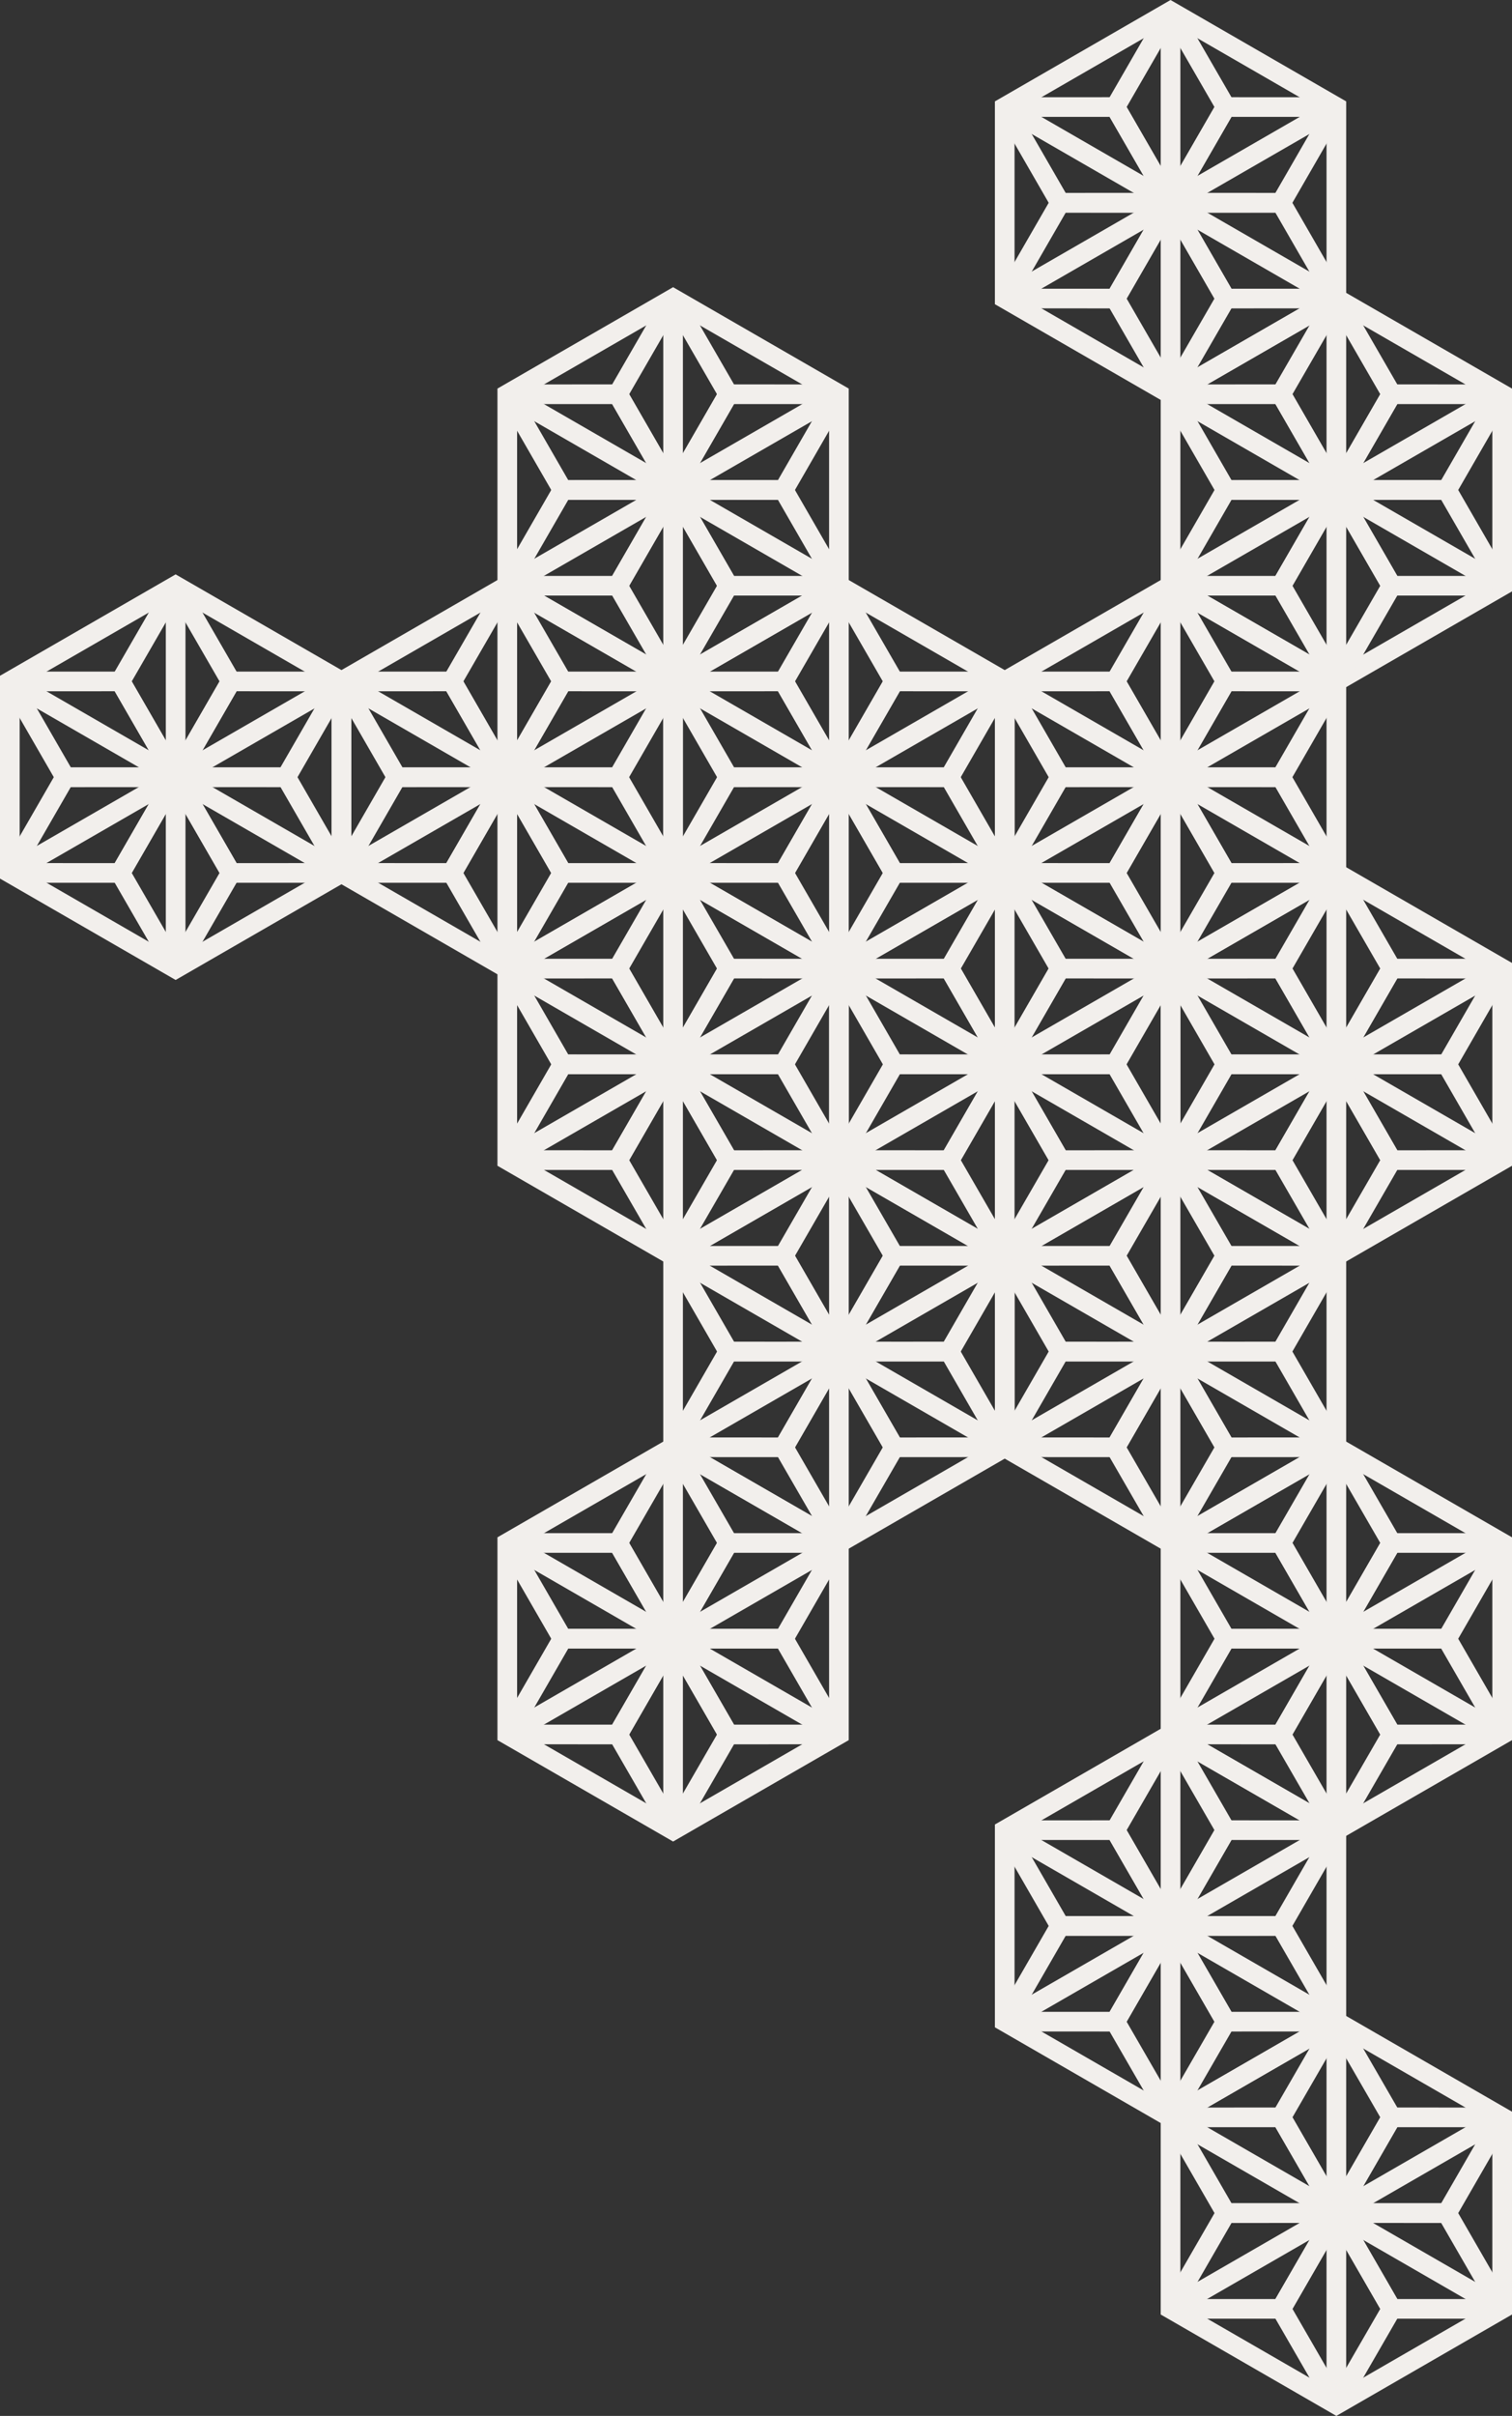 <?xml version="1.0" encoding="UTF-8"?>
<svg id="a" data-name="レイヤー 1" xmlns="http://www.w3.org/2000/svg" viewBox="0 0 307.75 491.397">
  <rect x="0" y="0" width="307.75" height="491.397" fill="#333333" stroke="none"/>
  <defs>
    <style>
      .b {
        fill: #f2efec;
      }
    </style>
  </defs>
  <g>
    <path class="b" d="m272,491.397l-35.75-20.624v-41.254l35.75-20.624,35.75,20.624v41.254l-35.75,20.624Zm-31.75-22.935l31.75,18.317,31.75-18.317v-36.633l-31.75-18.317-31.75,18.317v36.633Z"/>
    <rect class="b" x="233.036" y="448.147" width="77.928" height="4" transform="translate(-188.501 196.071) rotate(-29.971)"/>
    <rect class="b" x="270" y="411.182" width="4" height="77.928" transform="translate(-253.835 460.795) rotate(-60.018)"/>
    <rect class="b" x="270" y="411.204" width="4" height="77.885"/>
    <g>
      <polygon class="b" points="270.269 490.09 258.44 469.618 270.269 449.146 273.731 451.147 263.06 469.618 273.731 488.088 270.269 490.09"/>
      <polygon class="b" points="273.731 490.09 270.269 488.088 280.94 469.618 270.269 451.147 273.731 449.146 285.56 469.618 273.731 490.09"/>
    </g>
    <g>
      <polygon class="b" points="240.007 470.617 236.542 468.619 248.357 448.14 272.001 448.147 271.999 452.147 250.668 452.14 240.007 470.617"/>
      <polygon class="b" points="261.918 471.625 238.273 471.618 238.275 467.618 259.607 467.625 270.268 449.147 273.732 451.146 261.918 471.625"/>
    </g>
    <g>
      <polygon class="b" points="270.268 451.146 259.607 432.668 238.275 432.675 238.273 428.675 261.918 428.668 273.732 449.147 270.268 451.146"/>
      <polygon class="b" points="248.357 452.153 236.542 431.674 240.007 429.676 250.668 448.153 271.999 448.147 272.001 452.147 248.357 452.153"/>
    </g>
    <g>
      <polygon class="b" points="273.731 451.147 270.269 449.146 280.94 430.675 270.269 412.205 273.731 410.203 285.56 430.675 273.731 451.147"/>
      <polygon class="b" points="270.269 451.147 258.44 430.675 270.269 410.203 273.731 412.205 263.06 430.675 273.731 449.146 270.269 451.147"/>
    </g>
    <g>
      <polygon class="b" points="295.643 452.153 271.999 452.147 272.001 448.147 293.332 448.153 303.993 429.676 307.458 431.674 295.643 452.153"/>
      <polygon class="b" points="273.732 451.146 270.268 449.147 282.082 428.668 305.727 428.675 305.725 432.675 284.393 432.668 273.732 451.146"/>
    </g>
    <g>
      <polygon class="b" points="282.082 471.625 270.268 451.146 273.732 449.147 284.393 467.625 305.725 467.618 305.727 471.618 282.082 471.625"/>
      <polygon class="b" points="303.993 470.617 293.332 452.14 272.001 452.147 271.999 448.147 295.643 448.14 307.458 468.619 303.993 470.617"/>
    </g>
  </g>
  <g>
    <path class="b" d="m238.25,432.983l-35.75-20.624v-41.253l35.75-20.625,35.75,20.625v41.253l-35.75,20.624Zm-31.75-22.935l31.75,18.317,31.75-18.317v-36.632l-31.75-18.318-31.75,18.318v36.632Z"/>
    <rect class="b" x="199.286" y="389.733" width="77.928" height="4" transform="translate(-163.833 171.4) rotate(-29.971)"/>
    <rect class="b" x="236.25" y="352.769" width="4" height="77.928" transform="translate(-220.122 402.344) rotate(-60.018)"/>
    <rect class="b" x="236.25" y="352.79" width="4" height="77.885"/>
    <g>
      <polygon class="b" points="236.519 431.676 224.69 411.204 236.519 390.731 239.981 392.733 229.31 411.204 239.981 429.674 236.519 431.676"/>
      <polygon class="b" points="239.981 431.676 236.519 429.674 247.19 411.204 236.519 392.733 239.981 390.731 251.81 411.204 239.981 431.676"/>
    </g>
    <g>
      <polygon class="b" points="206.257 412.203 202.792 410.205 214.607 389.726 238.251 389.732 238.249 393.732 216.918 393.726 206.257 412.203"/>
      <polygon class="b" points="228.168 413.211 204.523 413.204 204.525 409.204 225.857 409.211 236.518 390.733 239.982 392.731 228.168 413.211"/>
    </g>
    <g>
      <polygon class="b" points="236.518 392.731 225.857 374.254 204.525 374.262 204.523 370.262 228.168 370.254 239.982 390.733 236.518 392.731"/>
      <polygon class="b" points="214.607 393.74 202.792 373.261 206.257 371.263 216.918 389.74 238.249 389.732 238.251 393.732 214.607 393.74"/>
    </g>
    <g>
      <polygon class="b" points="239.981 392.733 236.519 390.731 247.19 372.262 236.519 353.791 239.981 351.789 251.81 372.262 239.981 392.733"/>
      <polygon class="b" points="236.519 392.733 224.69 372.262 236.519 351.789 239.981 353.791 229.31 372.262 239.981 390.731 236.519 392.733"/>
    </g>
    <g>
      <polygon class="b" points="261.893 393.74 238.249 393.732 238.251 389.732 259.582 389.74 270.243 371.263 273.708 373.261 261.893 393.74"/>
      <polygon class="b" points="239.982 392.731 236.518 390.733 248.332 370.254 271.977 370.262 271.975 374.262 250.643 374.254 239.982 392.731"/>
    </g>
    <g>
      <polygon class="b" points="248.332 413.211 236.518 392.731 239.982 390.733 250.643 409.211 271.975 409.204 271.977 413.204 248.332 413.211"/>
      <polygon class="b" points="270.243 412.203 259.582 393.726 238.251 393.732 238.249 389.732 261.893 389.726 273.708 410.205 270.243 412.203"/>
    </g>
  </g>
  <g>
    <path class="b" d="m137,374.57l-35.75-20.625v-41.253l35.75-20.624,35.75,20.624v41.253l-35.75,20.625Zm-31.75-22.936l31.75,18.318,31.75-18.318v-36.632l-31.75-18.317-31.75,18.317v36.632Z"/>
    <rect class="b" x="98.036" y="331.319" width="77.928" height="4" transform="translate(-148.191 113.009) rotate(-29.971)"/>
    <rect class="b" x="135" y="294.355" width="4" height="77.928" transform="translate(-220.178 285.419) rotate(-60.018)"/>
    <rect class="b" x="135" y="294.377" width="4" height="77.885"/>
    <g>
      <polygon class="b" points="135.269 373.263 123.44 352.79 135.269 332.318 138.731 334.32 128.06 352.79 138.731 371.261 135.269 373.263"/>
      <polygon class="b" points="138.731 373.263 135.269 371.261 145.94 352.79 135.269 334.32 138.731 332.318 150.56 352.79 138.731 373.263"/>
    </g>
    <g>
      <polygon class="b" points="105.007 353.789 101.542 351.791 113.357 331.312 137.001 331.319 136.999 335.319 115.668 335.312 105.007 353.789"/>
      <polygon class="b" points="126.918 354.798 103.273 354.79 103.275 350.79 124.607 350.798 135.268 332.32 138.732 334.318 126.918 354.798"/>
    </g>
    <g>
      <polygon class="b" points="135.268 334.318 124.607 315.841 103.275 315.848 103.273 311.848 126.918 311.841 138.732 332.32 135.268 334.318"/>
      <polygon class="b" points="113.357 335.326 101.542 314.847 105.007 312.849 115.668 331.326 136.999 331.319 137.001 335.319 113.357 335.326"/>
    </g>
    <g>
      <polygon class="b" points="138.731 334.32 135.269 332.318 145.94 313.848 135.269 295.378 138.731 293.376 150.56 313.848 138.731 334.32"/>
      <polygon class="b" points="135.269 334.32 123.44 313.848 135.269 293.376 138.731 295.378 128.06 313.848 138.731 332.318 135.269 334.32"/>
    </g>
    <g>
      <polygon class="b" points="160.643 335.326 136.999 335.319 137.001 331.319 158.332 331.326 168.993 312.849 172.458 314.847 160.643 335.326"/>
      <polygon class="b" points="138.732 334.318 135.268 332.32 147.082 311.841 170.727 311.848 170.725 315.848 149.393 315.841 138.732 334.318"/>
    </g>
    <g>
      <polygon class="b" points="147.082 354.798 135.268 334.318 138.732 332.32 149.393 350.798 170.725 350.79 170.727 354.79 147.082 354.798"/>
      <polygon class="b" points="168.993 353.789 158.332 335.312 137.001 335.319 136.999 331.319 160.643 331.312 172.458 351.791 168.993 353.789"/>
    </g>
  </g>
  <g>
    <path class="b" d="m272,374.57l-35.75-20.625v-41.253l35.75-20.624,35.75,20.624v41.253l-35.75,20.625Zm-31.75-22.936l31.75,18.318,31.75-18.318v-36.632l-31.75-18.317-31.75,18.317v36.632Z"/>
    <rect class="b" x="233.036" y="331.319" width="77.928" height="4" transform="translate(-130.14 180.449) rotate(-29.971)"/>
    <rect class="b" x="270" y="294.355" width="4" height="77.928" transform="translate(-152.641 402.354) rotate(-60.018)"/>
    <rect class="b" x="270" y="294.377" width="4" height="77.885"/>
    <g>
      <polygon class="b" points="270.269 373.263 258.44 352.79 270.269 332.318 273.731 334.32 263.06 352.79 273.731 371.261 270.269 373.263"/>
      <polygon class="b" points="273.731 373.263 270.269 371.261 280.94 352.79 270.269 334.32 273.731 332.318 285.56 352.79 273.731 373.263"/>
    </g>
    <g>
      <polygon class="b" points="240.007 353.789 236.542 351.791 248.357 331.312 272.001 331.319 271.999 335.319 250.668 335.312 240.007 353.789"/>
      <polygon class="b" points="261.918 354.798 238.273 354.79 238.275 350.79 259.607 350.798 270.268 332.32 273.732 334.318 261.918 354.798"/>
    </g>
    <g>
      <polygon class="b" points="270.268 334.318 259.607 315.841 238.275 315.848 238.273 311.848 261.918 311.841 273.732 332.32 270.268 334.318"/>
      <polygon class="b" points="248.357 335.326 236.542 314.847 240.007 312.849 250.668 331.326 271.999 331.319 272.001 335.319 248.357 335.326"/>
    </g>
    <g>
      <polygon class="b" points="273.731 334.32 270.269 332.318 280.94 313.848 270.269 295.378 273.731 293.376 285.56 313.848 273.731 334.32"/>
      <polygon class="b" points="270.269 334.32 258.44 313.848 270.269 293.376 273.731 295.378 263.06 313.848 273.731 332.318 270.269 334.32"/>
    </g>
    <g>
      <polygon class="b" points="295.643 335.326 271.999 335.319 272.001 331.319 293.332 331.326 303.993 312.849 307.458 314.847 295.643 335.326"/>
      <polygon class="b" points="273.732 334.318 270.268 332.32 282.082 311.841 305.727 311.848 305.725 315.848 284.393 315.841 273.732 334.318"/>
    </g>
    <g>
      <polygon class="b" points="282.082 354.798 270.268 334.318 273.732 332.32 284.393 350.798 305.725 350.79 305.727 354.79 282.082 354.798"/>
      <polygon class="b" points="303.993 353.789 293.332 335.312 272.001 335.319 271.999 331.319 295.643 331.312 307.458 351.791 303.993 353.789"/>
    </g>
  </g>
  <g>
    <path class="b" d="m170.75,316.156l-35.75-20.624v-41.253l35.75-20.625,35.75,20.625v41.253l-35.75,20.624Zm-31.75-22.935l31.75,18.317,31.75-18.317v-36.632l-31.75-18.318-31.75,18.318v36.632Z"/>
    <rect class="b" x="131.786" y="272.906" width="77.928" height="4" transform="translate(-114.498 122.058) rotate(-29.971)"/>
    <rect class="b" x="168.75" y="235.942" width="4" height="77.928" transform="translate(-152.697 285.43) rotate(-60.018)"/>
    <rect class="b" x="168.75" y="235.963" width="4" height="77.885"/>
    <g>
      <polygon class="b" points="169.019 314.849 157.19 294.377 169.019 273.904 172.481 275.906 161.81 294.377 172.481 312.847 169.019 314.849"/>
      <polygon class="b" points="172.481 314.849 169.019 312.847 179.69 294.377 169.019 275.906 172.481 273.904 184.31 294.377 172.481 314.849"/>
    </g>
    <g>
      <polygon class="b" points="138.757 295.376 135.292 293.378 147.107 272.898 170.751 272.905 170.749 276.905 149.418 276.898 138.757 295.376"/>
      <polygon class="b" points="160.668 296.384 137.023 296.377 137.025 292.377 158.357 292.384 169.018 273.906 172.482 275.904 160.668 296.384"/>
    </g>
    <g>
      <polygon class="b" points="169.018 275.904 158.357 257.427 137.025 257.435 137.023 253.435 160.668 253.427 172.482 273.906 169.018 275.904"/>
      <polygon class="b" points="147.107 276.912 135.292 256.435 138.757 254.435 149.418 272.912 170.749 272.905 170.751 276.905 147.107 276.912"/>
    </g>
    <g>
      <polygon class="b" points="172.481 275.906 169.019 273.904 179.69 255.435 169.019 236.964 172.481 234.962 184.31 255.435 172.481 275.906"/>
      <polygon class="b" points="169.019 275.906 157.19 255.435 169.019 234.962 172.481 236.964 161.81 255.435 172.481 273.904 169.019 275.906"/>
    </g>
    <g>
      <polygon class="b" points="194.393 276.912 170.749 276.905 170.751 272.905 192.082 272.912 202.743 254.435 206.208 256.435 194.393 276.912"/>
      <polygon class="b" points="172.482 275.904 169.018 273.906 180.832 253.427 204.477 253.435 204.475 257.435 183.143 257.427 172.482 275.904"/>
    </g>
    <g>
      <polygon class="b" points="180.832 296.384 169.018 275.904 172.482 273.906 183.143 292.384 204.475 292.377 204.477 296.377 180.832 296.384"/>
      <polygon class="b" points="202.743 295.376 192.082 276.898 170.751 276.905 170.749 272.905 194.393 272.898 206.208 293.378 202.743 295.376"/>
    </g>
  </g>
  <g>
    <path class="b" d="m238.25,316.156l-35.75-20.624v-41.253l35.75-20.625,35.75,20.625v41.253l-35.75,20.624Zm-31.75-22.935l31.75,18.317,31.75-18.317v-36.632l-31.75-18.318-31.75,18.318v36.632Z"/>
    <rect class="b" x="199.286" y="272.906" width="77.928" height="4" transform="translate(-105.472 155.778) rotate(-29.971)"/>
    <rect class="b" x="236.25" y="235.942" width="4" height="77.928" transform="translate(-118.928 343.898) rotate(-60.018)"/>
    <rect class="b" x="236.25" y="235.963" width="4" height="77.885"/>
    <g>
      <polygon class="b" points="236.519 314.849 224.69 294.377 236.519 273.904 239.981 275.906 229.31 294.377 239.981 312.847 236.519 314.849"/>
      <polygon class="b" points="239.981 314.849 236.519 312.847 247.19 294.377 236.519 275.906 239.981 273.904 251.81 294.377 239.981 314.849"/>
    </g>
    <g>
      <polygon class="b" points="206.257 295.376 202.792 293.378 214.607 272.898 238.251 272.905 238.249 276.905 216.918 276.898 206.257 295.376"/>
      <polygon class="b" points="228.168 296.384 204.523 296.377 204.525 292.377 225.857 292.384 236.518 273.906 239.982 275.904 228.168 296.384"/>
    </g>
    <g>
      <polygon class="b" points="236.518 275.904 225.857 257.427 204.525 257.435 204.523 253.435 228.168 253.427 239.982 273.906 236.518 275.904"/>
      <polygon class="b" points="214.607 276.912 202.792 256.435 206.257 254.435 216.918 272.912 238.249 272.905 238.251 276.905 214.607 276.912"/>
    </g>
    <g>
      <polygon class="b" points="239.981 275.906 236.519 273.904 247.19 255.435 236.519 236.964 239.981 234.962 251.81 255.435 239.981 275.906"/>
      <polygon class="b" points="236.519 275.906 224.69 255.435 236.519 234.962 239.981 236.964 229.31 255.435 239.981 273.904 236.519 275.906"/>
    </g>
    <g>
      <polygon class="b" points="261.893 276.912 238.249 276.905 238.251 272.905 259.582 272.912 270.243 254.435 273.708 256.435 261.893 276.912"/>
      <polygon class="b" points="239.982 275.904 236.518 273.906 248.332 253.427 271.977 253.435 271.975 257.435 250.643 257.427 239.982 275.904"/>
    </g>
    <g>
      <polygon class="b" points="248.332 296.384 236.518 275.904 239.982 273.906 250.643 292.384 271.975 292.377 271.977 296.377 248.332 296.384"/>
      <polygon class="b" points="270.243 295.376 259.582 276.898 238.251 276.905 238.249 272.905 261.893 272.898 273.708 293.378 270.243 295.376"/>
    </g>
  </g>
  <g>
    <path class="b" d="m137,257.743l-35.75-20.625v-41.253l35.75-20.625,35.75,20.625v41.253l-35.75,20.625Zm-31.75-22.936l31.75,18.318,31.75-18.318v-36.632l-31.75-18.318-31.75,18.318v36.632Z"/>
    <rect class="b" x="98.036" y="214.492" width="77.928" height="4" transform="translate(-89.83 97.387) rotate(-29.971)"/>
    <rect class="b" x="135" y="177.528" width="4" height="77.928" transform="translate(-118.984 226.973) rotate(-60.018)"/>
    <rect class="b" x="135" y="177.549" width="4" height="77.886"/>
    <g>
      <polygon class="b" points="135.269 256.435 123.44 235.963 135.269 215.491 138.731 217.493 128.06 235.963 138.731 254.434 135.269 256.435"/>
      <polygon class="b" points="138.731 256.435 135.269 254.434 145.94 235.963 135.269 217.493 138.731 215.491 150.56 235.963 138.731 256.435"/>
    </g>
    <g>
      <polygon class="b" points="105.007 236.962 101.542 234.964 113.357 214.484 137.001 214.492 136.999 218.492 115.668 218.484 105.007 236.962"/>
      <polygon class="b" points="126.918 237.97 103.273 237.963 103.275 233.963 124.607 233.97 135.268 215.493 138.732 217.491 126.918 237.97"/>
    </g>
    <g>
      <polygon class="b" points="135.268 217.491 124.607 199.014 103.275 199.02 103.273 195.02 126.918 195.014 138.732 215.493 135.268 217.491"/>
      <polygon class="b" points="113.357 218.499 101.542 198.019 105.007 196.022 115.668 214.499 136.999 214.492 137.001 218.492 113.357 218.499"/>
    </g>
    <g>
      <polygon class="b" points="138.731 217.493 135.269 215.491 145.94 197.02 135.269 178.55 138.731 176.548 150.56 197.02 138.731 217.493"/>
      <polygon class="b" points="135.269 217.493 123.44 197.02 135.269 176.548 138.731 178.55 128.06 197.02 138.731 215.491 135.269 217.493"/>
    </g>
    <g>
      <polygon class="b" points="160.643 218.499 136.999 218.492 137.001 214.492 158.332 214.499 168.993 196.022 172.458 198.019 160.643 218.499"/>
      <polygon class="b" points="138.732 217.491 135.268 215.493 147.082 195.014 170.727 195.02 170.725 199.02 149.393 199.014 138.732 217.491"/>
    </g>
    <g>
      <polygon class="b" points="147.082 237.97 135.268 217.491 138.732 215.493 149.393 233.97 170.725 233.963 170.727 237.963 147.082 237.97"/>
      <polygon class="b" points="168.993 236.962 158.332 218.484 137.001 218.492 136.999 214.492 160.643 214.484 172.458 234.964 168.993 236.962"/>
    </g>
  </g>
  <g>
    <path class="b" d="m204.5,257.743l-35.75-20.625v-41.253l35.75-20.625,35.75,20.625v41.253l-35.75,20.625Zm-31.75-22.936l31.75,18.318,31.75-18.318v-36.632l-31.75-18.318-31.75,18.318v36.632Z"/>
    <rect class="b" x="165.536" y="214.492" width="77.928" height="4" transform="translate(-80.804 131.107) rotate(-29.971)"/>
    <rect class="b" x="202.5" y="177.528" width="4" height="77.928" transform="translate(-85.215 285.441) rotate(-60.018)"/>
    <rect class="b" x="202.5" y="177.549" width="4" height="77.886"/>
    <g>
      <polygon class="b" points="202.769 256.435 190.94 235.963 202.769 215.491 206.231 217.493 195.56 235.963 206.231 254.434 202.769 256.435"/>
      <polygon class="b" points="206.231 256.435 202.769 254.434 213.44 235.963 202.769 217.493 206.231 215.491 218.06 235.963 206.231 256.435"/>
    </g>
    <g>
      <polygon class="b" points="172.507 236.962 169.042 234.964 180.857 214.484 204.501 214.492 204.499 218.492 183.168 218.484 172.507 236.962"/>
      <polygon class="b" points="194.418 237.97 170.773 237.963 170.775 233.963 192.107 233.97 202.768 215.493 206.232 217.491 194.418 237.97"/>
    </g>
    <g>
      <polygon class="b" points="202.768 217.491 192.107 199.014 170.775 199.02 170.773 195.02 194.418 195.014 206.232 215.493 202.768 217.491"/>
      <polygon class="b" points="180.857 218.499 169.042 198.019 172.507 196.022 183.168 214.499 204.499 214.492 204.501 218.492 180.857 218.499"/>
    </g>
    <g>
      <polygon class="b" points="206.231 217.493 202.769 215.491 213.44 197.02 202.769 178.55 206.231 176.548 218.06 197.02 206.231 217.493"/>
      <polygon class="b" points="202.769 217.493 190.94 197.02 202.769 176.548 206.231 178.55 195.56 197.02 206.231 215.491 202.769 217.493"/>
    </g>
    <g>
      <polygon class="b" points="228.143 218.499 204.499 218.492 204.501 214.492 225.832 214.499 236.493 196.022 239.958 198.019 228.143 218.499"/>
      <polygon class="b" points="206.232 217.491 202.768 215.493 214.582 195.014 238.227 195.02 238.225 199.02 216.893 199.014 206.232 217.491"/>
    </g>
    <g>
      <polygon class="b" points="214.582 237.97 202.768 217.491 206.232 215.493 216.893 233.97 238.225 233.963 238.227 237.963 214.582 237.97"/>
      <polygon class="b" points="236.493 236.962 225.832 218.484 204.501 218.492 204.499 214.492 228.143 214.484 239.958 234.964 236.493 236.962"/>
    </g>
  </g>
  <g>
    <path class="b" d="m272,257.743l-35.75-20.625v-41.253l35.75-20.625,35.75,20.625v41.253l-35.75,20.625Zm-31.75-22.936l31.75,18.318,31.75-18.318v-36.632l-31.75-18.318-31.75,18.318v36.632Z"/>
    <rect class="b" x="233.036" y="214.492" width="77.928" height="4" transform="translate(-71.778 164.827) rotate(-29.971)"/>
    <rect class="b" x="270" y="177.528" width="4" height="77.928" transform="translate(-51.447 343.908) rotate(-60.018)"/>
    <rect class="b" x="270" y="177.549" width="4" height="77.886"/>
    <g>
      <polygon class="b" points="270.269 256.435 258.44 235.963 270.269 215.491 273.731 217.493 263.06 235.963 273.731 254.434 270.269 256.435"/>
      <polygon class="b" points="273.731 256.435 270.269 254.434 280.94 235.963 270.269 217.493 273.731 215.491 285.56 235.963 273.731 256.435"/>
    </g>
    <g>
      <polygon class="b" points="240.007 236.962 236.542 234.964 248.357 214.484 272.001 214.492 271.999 218.492 250.668 218.484 240.007 236.962"/>
      <polygon class="b" points="261.918 237.97 238.273 237.963 238.275 233.963 259.607 233.97 270.268 215.493 273.732 217.491 261.918 237.97"/>
    </g>
    <g>
      <polygon class="b" points="270.268 217.491 259.607 199.014 238.275 199.02 238.273 195.02 261.918 195.014 273.732 215.493 270.268 217.491"/>
      <polygon class="b" points="248.357 218.499 236.542 198.019 240.007 196.022 250.668 214.499 271.999 214.492 272.001 218.492 248.357 218.499"/>
    </g>
    <g>
      <polygon class="b" points="273.731 217.493 270.269 215.491 280.94 197.02 270.269 178.55 273.731 176.548 285.56 197.02 273.731 217.493"/>
      <polygon class="b" points="270.269 217.493 258.44 197.02 270.269 176.548 273.731 178.55 263.06 197.02 273.731 215.491 270.269 217.493"/>
    </g>
    <g>
      <polygon class="b" points="295.643 218.499 271.999 218.492 272.001 214.492 293.332 214.499 303.993 196.022 307.458 198.019 295.643 218.499"/>
      <polygon class="b" points="273.732 217.491 270.268 215.493 282.082 195.014 305.727 195.02 305.725 199.02 284.393 199.014 273.732 217.491"/>
    </g>
    <g>
      <polygon class="b" points="282.082 237.97 270.268 217.491 273.732 215.493 284.393 233.97 305.725 233.963 305.727 237.963 282.082 237.97"/>
      <polygon class="b" points="303.993 236.962 293.332 218.484 272.001 218.492 271.999 214.492 295.643 214.484 307.458 234.964 303.993 236.962"/>
    </g>
  </g>
  <g>
    <path class="b" d="m35.75,199.329L0,178.704v-41.253l35.75-20.624,35.75,20.624v41.253l-35.75,20.625Zm-31.75-22.936l31.75,18.318,31.75-18.318v-36.632l-31.75-18.317-31.75,18.317v36.632Z"/>
    <rect class="b" x="-3.214" y="156.078" width="77.928" height="4" transform="translate(-74.188 38.997) rotate(-29.971)"/>
    <rect class="b" x="33.75" y="119.114" width="4" height="77.928" transform="translate(-119.04 110.049) rotate(-60.018)"/>
    <rect class="b" x="33.75" y="119.136" width="4" height="77.885"/>
    <g>
      <polygon class="b" points="34.019 198.022 22.19 177.549 34.019 157.077 37.481 159.079 26.81 177.549 37.481 196.019 34.019 198.022"/>
      <polygon class="b" points="37.481 198.022 34.019 196.019 44.69 177.549 34.019 159.079 37.481 157.077 49.31 177.549 37.481 198.022"/>
    </g>
    <g>
      <polygon class="b" points="3.757 178.549 .292 176.549 12.107 156.071 35.751 156.078 35.749 160.078 14.418 160.071 3.757 178.549"/>
      <polygon class="b" points="25.668 179.557 2.023 179.549 2.025 175.549 23.357 175.557 34.018 157.079 37.482 159.077 25.668 179.557"/>
    </g>
    <g>
      <polygon class="b" points="34.018 159.077 23.357 140.6 2.025 140.606 2.023 136.606 25.668 136.6 37.482 157.079 34.018 159.077"/>
      <polygon class="b" points="12.107 160.085 .292 139.606 3.757 137.607 14.418 156.085 35.749 156.078 35.751 160.078 12.107 160.085"/>
    </g>
    <g>
      <polygon class="b" points="37.481 159.079 34.019 157.077 44.69 138.606 34.019 120.137 37.481 118.135 49.31 138.606 37.481 159.079"/>
      <polygon class="b" points="34.019 159.079 22.19 138.606 34.019 118.135 37.481 120.137 26.81 138.606 37.481 157.077 34.019 159.079"/>
    </g>
    <g>
      <polygon class="b" points="59.393 160.085 35.749 160.078 35.751 156.078 57.082 156.085 67.743 137.607 71.208 139.606 59.393 160.085"/>
      <polygon class="b" points="37.482 159.077 34.018 157.079 45.832 136.6 69.477 136.606 69.475 140.606 48.143 140.6 37.482 159.077"/>
    </g>
    <g>
      <polygon class="b" points="45.832 179.557 34.018 159.077 37.482 157.079 48.143 175.557 69.475 175.549 69.477 179.549 45.832 179.557"/>
      <polygon class="b" points="67.743 178.549 57.082 160.071 35.751 160.078 35.749 156.078 59.393 156.071 71.208 176.549 67.743 178.549"/>
    </g>
  </g>
  <g>
    <path class="b" d="m170.75,199.329l-35.75-20.625v-41.253l35.75-20.624,35.75,20.624v41.253l-35.75,20.625Zm-31.75-22.936l31.75,18.318,31.75-18.318v-36.632l-31.75-18.317-31.75,18.317v36.632Z"/>
    <rect class="b" x="131.786" y="156.078" width="77.928" height="4" transform="translate(-56.136 106.436) rotate(-29.971)"/>
    <rect class="b" x="168.75" y="119.114" width="4" height="77.928" transform="translate(-51.502 226.984) rotate(-60.018)"/>
    <rect class="b" x="168.75" y="119.136" width="4" height="77.885"/>
    <g>
      <polygon class="b" points="169.019 198.022 157.19 177.549 169.019 157.077 172.481 159.079 161.81 177.549 172.481 196.019 169.019 198.022"/>
      <polygon class="b" points="172.481 198.022 169.019 196.019 179.69 177.549 169.019 159.079 172.481 157.077 184.31 177.549 172.481 198.022"/>
    </g>
    <g>
      <polygon class="b" points="138.757 178.549 135.292 176.549 147.107 156.071 170.751 156.078 170.749 160.078 149.418 160.071 138.757 178.549"/>
      <polygon class="b" points="160.668 179.557 137.023 179.549 137.025 175.549 158.357 175.557 169.018 157.079 172.482 159.077 160.668 179.557"/>
    </g>
    <g>
      <polygon class="b" points="169.018 159.077 158.357 140.6 137.025 140.606 137.023 136.606 160.668 136.6 172.482 157.079 169.018 159.077"/>
      <polygon class="b" points="147.107 160.085 135.292 139.606 138.757 137.607 149.418 156.085 170.749 156.078 170.751 160.078 147.107 160.085"/>
    </g>
    <g>
      <polygon class="b" points="172.481 159.079 169.019 157.077 179.69 138.606 169.019 120.137 172.481 118.135 184.31 138.606 172.481 159.079"/>
      <polygon class="b" points="169.019 159.079 157.19 138.606 169.019 118.135 172.481 120.137 161.81 138.606 172.481 157.077 169.019 159.079"/>
    </g>
    <g>
      <polygon class="b" points="194.393 160.085 170.749 160.078 170.751 156.078 192.082 156.085 202.743 137.607 206.208 139.606 194.393 160.085"/>
      <polygon class="b" points="172.482 159.077 169.018 157.079 180.832 136.6 204.477 136.606 204.475 140.606 183.143 140.6 172.482 159.077"/>
    </g>
    <g>
      <polygon class="b" points="180.832 179.557 169.018 159.077 172.482 157.079 183.143 175.557 204.475 175.549 204.477 179.549 180.832 179.557"/>
      <polygon class="b" points="202.743 178.549 192.082 160.071 170.751 160.078 170.749 156.078 194.393 156.071 206.208 176.549 202.743 178.549"/>
    </g>
  </g>
  <g>
    <path class="b" d="m103.25,199.329l-35.75-20.625v-41.253l35.75-20.624,35.75,20.624v41.253l-35.75,20.625Zm-31.75-22.936l31.75,18.318,31.75-18.318v-36.632l-31.75-18.317-31.75,18.317v36.632Z"/>
    <rect class="b" x="64.286" y="156.078" width="77.928" height="4" transform="translate(-65.162 72.716) rotate(-29.971)"/>
    <rect class="b" x="101.25" y="119.114" width="4" height="77.928" transform="translate(-85.271 168.516) rotate(-60.018)"/>
    <rect class="b" x="101.25" y="119.136" width="4" height="77.885"/>
    <g>
      <polygon class="b" points="101.519 198.022 89.69 177.549 101.519 157.077 104.981 159.079 94.31 177.549 104.981 196.019 101.519 198.022"/>
      <polygon class="b" points="104.981 198.022 101.519 196.019 112.19 177.549 101.519 159.079 104.981 157.077 116.81 177.549 104.981 198.022"/>
    </g>
    <g>
      <polygon class="b" points="71.257 178.549 67.792 176.549 79.607 156.071 103.251 156.078 103.249 160.078 81.918 160.071 71.257 178.549"/>
      <polygon class="b" points="93.168 179.557 69.523 179.549 69.525 175.549 90.857 175.557 101.518 157.079 104.982 159.077 93.168 179.557"/>
    </g>
    <g>
      <polygon class="b" points="101.518 159.077 90.857 140.6 69.525 140.606 69.523 136.606 93.168 136.6 104.982 157.079 101.518 159.077"/>
      <polygon class="b" points="79.607 160.085 67.792 139.606 71.257 137.607 81.918 156.085 103.249 156.078 103.251 160.078 79.607 160.085"/>
    </g>
    <g>
      <polygon class="b" points="104.981 159.079 101.519 157.077 112.19 138.606 101.519 120.137 104.981 118.135 116.81 138.606 104.981 159.079"/>
      <polygon class="b" points="101.519 159.079 89.69 138.606 101.519 118.135 104.981 120.137 94.31 138.606 104.981 157.077 101.519 159.079"/>
    </g>
    <g>
      <polygon class="b" points="126.893 160.085 103.249 160.078 103.251 156.078 124.582 156.085 135.243 137.607 138.708 139.606 126.893 160.085"/>
      <polygon class="b" points="104.982 159.077 101.518 157.079 113.332 136.6 136.977 136.606 136.975 140.606 115.643 140.6 104.982 159.077"/>
    </g>
    <g>
      <polygon class="b" points="113.332 179.557 101.518 159.077 104.982 157.079 115.643 175.557 136.975 175.549 136.977 179.549 113.332 179.557"/>
      <polygon class="b" points="135.243 178.549 124.582 160.071 103.251 160.078 103.249 156.078 126.893 156.071 138.708 176.549 135.243 178.549"/>
    </g>
  </g>
  <g>
    <path class="b" d="m238.25,199.329l-35.75-20.625v-41.253l35.75-20.624,35.75,20.624v41.253l-35.75,20.625Zm-31.75-22.936l31.75,18.318,31.75-18.318v-36.632l-31.75-18.317-31.75,18.317v36.632Z"/>
    <rect class="b" x="199.286" y="156.078" width="77.928" height="4" transform="translate(-47.11 140.156) rotate(-29.971)"/>
    <rect class="b" x="236.25" y="119.114" width="4" height="77.928" transform="translate(-17.734 285.451) rotate(-60.018)"/>
    <rect class="b" x="236.25" y="119.136" width="4" height="77.885"/>
    <g>
      <polygon class="b" points="236.519 198.022 224.69 177.549 236.519 157.077 239.981 159.079 229.31 177.549 239.981 196.019 236.519 198.022"/>
      <polygon class="b" points="239.981 198.022 236.519 196.019 247.19 177.549 236.519 159.079 239.981 157.077 251.81 177.549 239.981 198.022"/>
    </g>
    <g>
      <polygon class="b" points="206.257 178.549 202.792 176.549 214.607 156.071 238.251 156.078 238.249 160.078 216.918 160.071 206.257 178.549"/>
      <polygon class="b" points="228.168 179.557 204.523 179.549 204.525 175.549 225.857 175.557 236.518 157.079 239.982 159.077 228.168 179.557"/>
    </g>
    <g>
      <polygon class="b" points="236.518 159.077 225.857 140.6 204.525 140.606 204.523 136.606 228.168 136.6 239.982 157.079 236.518 159.077"/>
      <polygon class="b" points="214.607 160.085 202.792 139.606 206.257 137.607 216.918 156.085 238.249 156.078 238.251 160.078 214.607 160.085"/>
    </g>
    <g>
      <polygon class="b" points="239.981 159.079 236.519 157.077 247.19 138.606 236.519 120.137 239.981 118.135 251.81 138.606 239.981 159.079"/>
      <polygon class="b" points="236.519 159.079 224.69 138.606 236.519 118.135 239.981 120.137 229.31 138.606 239.981 157.077 236.519 159.079"/>
    </g>
    <g>
      <polygon class="b" points="261.893 160.085 238.249 160.078 238.251 156.078 259.582 156.085 270.243 137.607 273.708 139.606 261.893 160.085"/>
      <polygon class="b" points="239.982 159.077 236.518 157.079 248.332 136.6 271.977 136.606 271.975 140.606 250.643 140.6 239.982 159.077"/>
    </g>
    <g>
      <polygon class="b" points="248.332 179.557 236.518 159.077 239.982 157.079 250.643 175.557 271.975 175.549 271.977 179.549 248.332 179.557"/>
      <polygon class="b" points="270.243 178.549 259.582 160.071 238.251 160.078 238.249 156.078 261.893 156.071 273.708 176.549 270.243 178.549"/>
    </g>
  </g>
  <g>
    <path class="b" d="m137,140.915l-35.75-20.624v-41.253l35.75-20.625,35.75,20.625v41.253l-35.75,20.624Zm-31.75-22.935l31.75,18.317,31.75-18.317v-36.632l-31.75-18.318-31.75,18.318v36.632Z"/>
    <rect class="b" x="98.036" y="97.665" width="77.928" height="4" transform="translate(-31.468 81.766) rotate(-29.971)"/>
    <rect class="b" x="135" y="60.701" width="4" height="77.928" transform="translate(-17.79 168.527) rotate(-60.018)"/>
    <rect class="b" x="135" y="60.722" width="4" height="77.885"/>
    <g>
      <polygon class="b" points="135.269 139.607 123.44 119.136 135.269 98.663 138.731 100.665 128.06 119.136 138.731 137.606 135.269 139.607"/>
      <polygon class="b" points="138.731 139.607 135.269 137.606 145.94 119.136 135.269 100.665 138.731 98.663 150.56 119.136 138.731 139.607"/>
    </g>
    <g>
      <polygon class="b" points="105.007 120.135 101.542 118.137 113.357 97.657 137.001 97.664 136.999 101.664 115.668 101.657 105.007 120.135"/>
      <polygon class="b" points="126.918 121.143 103.273 121.136 103.275 117.136 124.607 117.143 135.268 98.665 138.732 100.663 126.918 121.143"/>
    </g>
    <g>
      <polygon class="b" points="135.268 100.663 124.607 82.186 103.275 82.193 103.273 78.193 126.918 78.186 138.732 98.665 135.268 100.663"/>
      <polygon class="b" points="113.357 101.672 101.542 81.192 105.007 79.194 115.668 97.672 136.999 97.664 137.001 101.664 113.357 101.672"/>
    </g>
    <g>
      <polygon class="b" points="138.731 100.665 135.269 98.663 145.94 80.193 135.269 61.723 138.731 59.721 150.56 80.193 138.731 100.665"/>
      <polygon class="b" points="135.269 100.665 123.44 80.193 135.269 59.721 138.731 61.723 128.06 80.193 138.731 98.663 135.269 100.665"/>
    </g>
    <g>
      <polygon class="b" points="160.643 101.672 136.999 101.664 137.001 97.664 158.332 97.672 168.993 79.194 172.458 81.192 160.643 101.672"/>
      <polygon class="b" points="138.732 100.663 135.268 98.665 147.082 78.186 170.727 78.193 170.725 82.193 149.393 82.186 138.732 100.663"/>
    </g>
    <g>
      <polygon class="b" points="147.082 121.143 135.268 100.663 138.732 98.665 149.393 117.143 170.725 117.136 170.727 121.136 147.082 121.143"/>
      <polygon class="b" points="168.993 120.135 158.332 101.657 137.001 101.664 136.999 97.664 160.643 97.657 172.458 118.137 168.993 120.135"/>
    </g>
  </g>
  <g>
    <path class="b" d="m272,140.915l-35.75-20.624v-41.253l35.75-20.625,35.75,20.625v41.253l-35.75,20.624Zm-31.75-22.935l31.75,18.317,31.75-18.317v-36.632l-31.75-18.318-31.75,18.318v36.632Z"/>
    <rect class="b" x="233.036" y="97.665" width="77.928" height="4" transform="translate(-13.417 149.205) rotate(-29.971)"/>
    <rect class="b" x="270" y="60.701" width="4" height="77.928" transform="translate(49.747 285.462) rotate(-60.018)"/>
    <rect class="b" x="270" y="60.722" width="4" height="77.885"/>
    <g>
      <polygon class="b" points="270.269 139.607 258.44 119.136 270.269 98.663 273.731 100.665 263.06 119.136 273.731 137.606 270.269 139.607"/>
      <polygon class="b" points="273.731 139.607 270.269 137.606 280.94 119.136 270.269 100.665 273.731 98.663 285.56 119.136 273.731 139.607"/>
    </g>
    <g>
      <polygon class="b" points="240.007 120.135 236.542 118.137 248.357 97.657 272.001 97.664 271.999 101.664 250.668 101.657 240.007 120.135"/>
      <polygon class="b" points="261.918 121.143 238.273 121.136 238.275 117.136 259.607 117.143 270.268 98.665 273.732 100.663 261.918 121.143"/>
    </g>
    <g>
      <polygon class="b" points="270.268 100.663 259.607 82.186 238.275 82.193 238.273 78.193 261.918 78.186 273.732 98.665 270.268 100.663"/>
      <polygon class="b" points="248.357 101.672 236.542 81.192 240.007 79.194 250.668 97.672 271.999 97.664 272.001 101.664 248.357 101.672"/>
    </g>
    <g>
      <polygon class="b" points="273.731 100.665 270.269 98.663 280.94 80.193 270.269 61.723 273.731 59.721 285.56 80.193 273.731 100.665"/>
      <polygon class="b" points="270.269 100.665 258.44 80.193 270.269 59.721 273.731 61.723 263.06 80.193 273.731 98.663 270.269 100.665"/>
    </g>
    <g>
      <polygon class="b" points="295.643 101.672 271.999 101.664 272.001 97.664 293.332 97.672 303.993 79.194 307.458 81.192 295.643 101.672"/>
      <polygon class="b" points="273.732 100.663 270.268 98.665 282.082 78.186 305.727 78.193 305.725 82.193 284.393 82.186 273.732 100.663"/>
    </g>
    <g>
      <polygon class="b" points="282.082 121.143 270.268 100.663 273.732 98.665 284.393 117.143 305.725 117.136 305.727 121.136 282.082 121.143"/>
      <polygon class="b" points="303.993 120.135 293.332 101.657 272.001 101.664 271.999 97.664 295.643 97.657 307.458 118.137 303.993 120.135"/>
    </g>
  </g>
  <g>
    <path class="b" d="m238.25,82.502l-35.75-20.625V20.624L238.25,0l35.75,20.624v41.253l-35.75,20.625Zm-31.75-22.936l31.75,18.318,31.75-18.318V22.935l-31.75-18.317-31.75,18.317v36.632Z"/>
    <rect class="b" x="199.286" y="39.251" width="77.928" height="4" transform="translate(11.251 124.534) rotate(-29.971)"/>
    <rect class="b" x="236.25" y="2.287" width="4" height="77.928" transform="translate(83.46 227.005) rotate(-60.018)"/>
    <rect class="b" x="236.25" y="2.309" width="4" height="77.885"/>
    <g>
      <polygon class="b" points="236.519 81.194 224.69 60.722 236.519 40.25 239.981 42.252 229.31 60.722 239.981 79.192 236.519 81.194"/>
      <polygon class="b" points="239.981 81.194 236.519 79.192 247.19 60.722 236.519 42.252 239.981 40.25 251.81 60.722 239.981 81.194"/>
    </g>
    <g>
      <polygon class="b" points="206.257 61.721 202.792 59.723 214.607 39.243 238.251 39.251 238.249 43.251 216.918 43.243 206.257 61.721"/>
      <polygon class="b" points="228.168 62.73 204.523 62.722 204.525 58.722 225.857 58.73 236.518 40.252 239.982 42.25 228.168 62.73"/>
    </g>
    <g>
      <polygon class="b" points="236.518 42.25 225.857 23.773 204.525 23.779 204.523 19.779 228.168 19.773 239.982 40.252 236.518 42.25"/>
      <polygon class="b" points="214.607 43.258 202.792 22.778 206.257 20.78 216.918 39.258 238.249 39.251 238.251 43.251 214.607 43.258"/>
    </g>
    <g>
      <polygon class="b" points="239.981 42.252 236.519 40.25 247.19 21.779 236.519 3.31 239.981 1.308 251.81 21.779 239.981 42.252"/>
      <polygon class="b" points="236.519 42.252 224.69 21.779 236.519 1.308 239.981 3.31 229.31 21.779 239.981 40.25 236.519 42.252"/>
    </g>
    <g>
      <polygon class="b" points="261.893 43.258 238.249 43.251 238.251 39.251 259.582 39.258 270.243 20.78 273.708 22.778 261.893 43.258"/>
      <polygon class="b" points="239.982 42.25 236.518 40.252 248.332 19.773 271.977 19.779 271.975 23.779 250.643 23.773 239.982 42.25"/>
    </g>
    <g>
      <polygon class="b" points="248.332 62.73 236.518 42.25 239.982 40.252 250.643 58.73 271.975 58.722 271.977 62.722 248.332 62.73"/>
      <polygon class="b" points="270.243 61.721 259.582 43.243 238.251 43.251 238.249 39.251 261.893 39.243 273.708 59.723 270.243 61.721"/>
    </g>
  </g>
</svg>